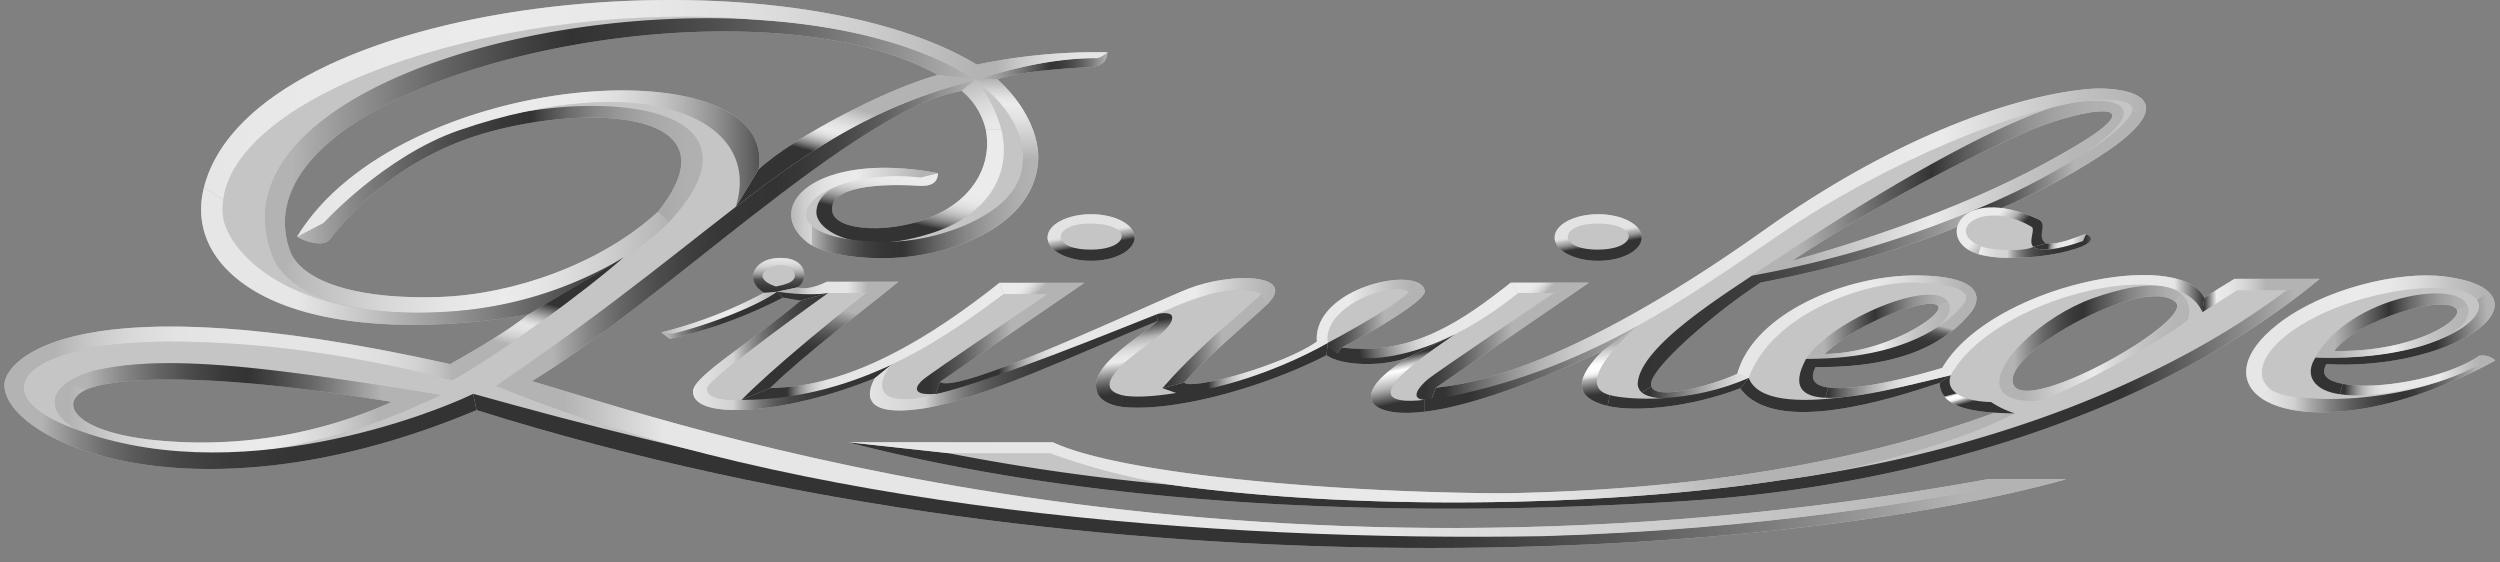 <svg xmlns="http://www.w3.org/2000/svg" width="240" height="54" viewBox="0 0 240 54">
    <rect x="0" y="0" width="240" height="54" fill="#808080" stroke="none"/>
    <defs>
        <linearGradient id="a" x1="0%" y1="49.981%" y2="49.981%">
            <stop offset="16.3%" stop-color="#B3B3B3"/>
            <stop offset="28.9%" stop-color="#B9B9B9"/>
            <stop offset="59.3%" stop-color="#C2C2C3"/>
            <stop offset="100%" stop-color="#C5C5C6"/>
        </linearGradient>
        <linearGradient id="b" x1="0%" y1="49.981%" y2="49.981%">
            <stop offset="16.3%" stop-color="#B3B3B3"/>
            <stop offset="28.9%" stop-color="#B9B9B9"/>
            <stop offset="59.3%" stop-color="#C2C2C3"/>
            <stop offset="100%" stop-color="#C5C5C6"/>
        </linearGradient>
        <linearGradient id="c" x1="0%" y1="50%" y2="50%">
            <stop offset="16.3%" stop-color="#B3B3B3"/>
            <stop offset="28.9%" stop-color="#B9B9B9"/>
            <stop offset="59.3%" stop-color="#C2C2C3"/>
            <stop offset="100%" stop-color="#C5C5C6"/>
        </linearGradient>
        <linearGradient id="d" x1="0%" y1="49.996%" y2="49.996%">
            <stop offset="16.3%" stop-color="#B3B3B3"/>
            <stop offset="28.9%" stop-color="#B9B9B9"/>
            <stop offset="59.3%" stop-color="#C2C2C3"/>
            <stop offset="100%" stop-color="#C5C5C6"/>
        </linearGradient>
        <linearGradient id="e" x1=".011%" x2="100.011%" y1="49.996%" y2="49.996%">
            <stop offset="16.3%" stop-color="#B3B3B3"/>
            <stop offset="28.9%" stop-color="#B9B9B9"/>
            <stop offset="59.3%" stop-color="#C2C2C3"/>
            <stop offset="100%" stop-color="#C5C5C6"/>
        </linearGradient>
        <linearGradient id="f" x1=".002%" y1="49.992%" y2="49.992%">
            <stop offset="20.8%" stop-color="#333"/>
            <stop offset="32.2%" stop-color="#333"/>
            <stop offset="100%" stop-color="#333"/>
        </linearGradient>
        <linearGradient id="g" x1="43.285%" x2="55.077%" y1="28.586%" y2="66.196%">
            <stop offset="31.4%" stop-color="#E3E3E3"/>
            <stop offset="37.6%" stop-color="#DCDCDC"/>
            <stop offset="46.4%" stop-color="#C9C9C9"/>
            <stop offset="54.3%" stop-color="#B3B3B3"/>
            <stop offset="60.7%" stop-color="#AAA"/>
            <stop offset="71.1%" stop-color="#939393"/>
            <stop offset="84%" stop-color="#6C6C6C"/>
            <stop offset="99%" stop-color="#373737"/>
            <stop offset="100%" stop-color="#333"/>
        </linearGradient>
        <linearGradient id="h" x1="43.285%" x2="55.082%" y1="28.586%" y2="66.196%">
            <stop offset="31.4%" stop-color="#E3E3E3"/>
            <stop offset="37.6%" stop-color="#DCDCDC"/>
            <stop offset="46.4%" stop-color="#C9C9C9"/>
            <stop offset="54.3%" stop-color="#B3B3B3"/>
            <stop offset="60.7%" stop-color="#AAA"/>
            <stop offset="71.1%" stop-color="#939393"/>
            <stop offset="84%" stop-color="#6C6C6C"/>
            <stop offset="99%" stop-color="#373737"/>
            <stop offset="100%" stop-color="#333"/>
        </linearGradient>
        <linearGradient id="i" x1="0%" y1="49.992%" y2="49.992%">
            <stop offset="0%" stop-color="#B3B3B3"/>
            <stop offset="7.9%" stop-color="#ACACAC"/>
            <stop offset="19.8%" stop-color="#979797"/>
            <stop offset="34.1%" stop-color="#767676"/>
            <stop offset="50.2%" stop-color="#484848"/>
            <stop offset="56.7%" stop-color="#333"/>
            <stop offset="63.5%" stop-color="#383838"/>
            <stop offset="71.4%" stop-color="#464646"/>
            <stop offset="79.9%" stop-color="#5D5D5D"/>
            <stop offset="88.7%" stop-color="#7E7E7E"/>
            <stop offset="97.8%" stop-color="#A8A8A8"/>
            <stop offset="100%" stop-color="#B3B3B3"/>
        </linearGradient>
        <linearGradient id="j" x1="0%" y1="49.998%" y2="49.998%">
            <stop offset="12.5%" stop-color="#B3B3B3"/>
            <stop offset="16.5%" stop-color="#A2A2A2"/>
            <stop offset="31.4%" stop-color="#666"/>
            <stop offset="42.5%" stop-color="#414141"/>
            <stop offset="48.3%" stop-color="#333"/>
            <stop offset="55.6%" stop-color="#3A3A3A"/>
            <stop offset="66%" stop-color="#4D4D4D"/>
            <stop offset="78.3%" stop-color="#6B6B6B"/>
            <stop offset="91.9%" stop-color="#969696"/>
            <stop offset="100%" stop-color="#B3B3B3"/>
        </linearGradient>
        <linearGradient id="k" x1="0%" x2="99.998%" y1="49.999%" y2="49.999%">
            <stop offset=".6%" stop-color="#E6E6E6"/>
            <stop offset="7.1%" stop-color="#E8E8E8"/>
            <stop offset="36.8%" stop-color="#EBEBEB"/>
            <stop offset="56.8%" stop-color="#E8E8E8"/>
            <stop offset="72%" stop-color="#DEDEDE"/>
            <stop offset="85.5%" stop-color="#CECECE"/>
            <stop offset="98%" stop-color="#B7B7B7"/>
            <stop offset="100%" stop-color="#B3B3B3"/>
        </linearGradient>
        <linearGradient id="l" x1="49.95%" x2="50.05%" y1="50%" y2="50%">
            <stop offset=".6%" stop-color="#E6E6E6"/>
            <stop offset="7.1%" stop-color="#E8E8E8"/>
            <stop offset="36.8%" stop-color="#EBEBEB"/>
            <stop offset="56.8%" stop-color="#E8E8E8"/>
            <stop offset="72%" stop-color="#DEDEDE"/>
            <stop offset="85.5%" stop-color="#CECECE"/>
            <stop offset="98%" stop-color="#B7B7B7"/>
            <stop offset="100%" stop-color="#B3B3B3"/>
        </linearGradient>
        <linearGradient id="m" x1="0%" y1="50%" y2="50%">
            <stop offset=".6%" stop-color="#B3B3B3"/>
            <stop offset="8.1%" stop-color="#BFBFBF"/>
            <stop offset="26.6%" stop-color="#D7D7D7"/>
            <stop offset="43.7%" stop-color="#E6E6E6"/>
            <stop offset="57.9%" stop-color="#EBEBEB"/>
            <stop offset="68.2%" stop-color="#E4E4E4"/>
            <stop offset="83.6%" stop-color="#D0D0D0"/>
            <stop offset="100%" stop-color="#B3B3B3"/>
        </linearGradient>
        <linearGradient id="n" x1="-.006%" x2="99.995%" y1="50%" y2="50%">
            <stop offset="0%" stop-color="#E6E6E6"/>
            <stop offset="24.6%" stop-color="#E6E6E6"/>
            <stop offset="39.4%" stop-color="#C8C8C8"/>
            <stop offset="71.4%" stop-color="#7C7C7C"/>
            <stop offset="100%" stop-color="#333"/>
        </linearGradient>
        <linearGradient id="o" x1="36.728%" x2="61.044%" y1="81.799%" y2="17.53%">
            <stop offset="0%" stop-color="#B3B3B3"/>
            <stop offset="12.9%" stop-color="#B3B3B3"/>
            <stop offset="15.6%" stop-color="#BBB"/>
            <stop offset="24.7%" stop-color="#D3D3D3"/>
            <stop offset="33.2%" stop-color="#E1E1E1"/>
            <stop offset="40.4%" stop-color="#E6E6E6"/>
            <stop offset="43.7%" stop-color="#DEDEDE"/>
            <stop offset="48.8%" stop-color="#C9C9C9"/>
            <stop offset="55%" stop-color="#A5A5A5"/>
            <stop offset="62%" stop-color="#757575"/>
            <stop offset="69.8%" stop-color="#373737"/>
            <stop offset="70.2%" stop-color="#333"/>
        </linearGradient>
        <linearGradient id="p" x1="0%" y1="50%" y2="50%">
            <stop offset=".6%" stop-color="#B3B3B3"/>
            <stop offset="2.5%" stop-color="#B8B8B8"/>
            <stop offset="14%" stop-color="#CECECE"/>
            <stop offset="26.3%" stop-color="#DEDEDE"/>
            <stop offset="40.2%" stop-color="#E8E8E8"/>
            <stop offset="58.8%" stop-color="#EBEBEB"/>
            <stop offset="68.9%" stop-color="#E4E4E4"/>
            <stop offset="84%" stop-color="#D0D0D0"/>
            <stop offset="100%" stop-color="#B3B3B3"/>
        </linearGradient>
        <linearGradient id="q" x1="0%" y1="49.995%" y2="49.995%">
            <stop offset="5.1%" stop-color="#B3B3B3"/>
            <stop offset="15.5%" stop-color="#878787"/>
            <stop offset="25.9%" stop-color="#636363"/>
            <stop offset="35.6%" stop-color="#494949"/>
            <stop offset="44.3%" stop-color="#393939"/>
            <stop offset="51.1%" stop-color="#333"/>
        </linearGradient>
        <linearGradient id="r" x1="49.996%" x2="49.996%" y1="100%" y2="-.009%">
            <stop offset="3.9%" stop-color="#333"/>
            <stop offset="14.5%" stop-color="#383838"/>
            <stop offset="26.9%" stop-color="#464646"/>
            <stop offset="34.3%" stop-color="#525252"/>
            <stop offset="40.5%" stop-color="#757575"/>
            <stop offset="47.8%" stop-color="#989898"/>
            <stop offset="55.7%" stop-color="#B4B4B4"/>
            <stop offset="64.1%" stop-color="#CACACA"/>
            <stop offset="73.2%" stop-color="#DADADA"/>
            <stop offset="83.7%" stop-color="#E3E3E3"/>
            <stop offset="98.6%" stop-color="#E6E6E6"/>
        </linearGradient>
        <linearGradient id="s" x1="0%" y1="50.014%" y2="50.014%">
            <stop offset="16.9%" stop-color="#B3B3B3"/>
            <stop offset="19.3%" stop-color="#BFBFBF"/>
            <stop offset="24.2%" stop-color="#D1D1D1"/>
            <stop offset="30.2%" stop-color="#DDD"/>
            <stop offset="38.3%" stop-color="#E4E4E4"/>
            <stop offset="57.9%" stop-color="#E6E6E6"/>
            <stop offset="66.1%" stop-color="#CFCFCF"/>
            <stop offset="74.7%" stop-color="#B3B3B3"/>
            <stop offset="100%" stop-color="#B3B3B3"/>
        </linearGradient>
        <linearGradient id="t" x1=".009%" x2="100.007%" y1="50.151%" y2="49.762%">
            <stop offset=".6%" stop-color="#B3B3B3"/>
            <stop offset="11.4%" stop-color="#878787"/>
            <stop offset="22.2%" stop-color="#636363"/>
            <stop offset="32.3%" stop-color="#494949"/>
            <stop offset="41.3%" stop-color="#393939"/>
            <stop offset="48.3%" stop-color="#333"/>
            <stop offset="51.1%" stop-color="#4A4A4A"/>
            <stop offset="55.9%" stop-color="#6A6A6A"/>
            <stop offset="61.1%" stop-color="#858585"/>
            <stop offset="66.7%" stop-color="#999"/>
            <stop offset="73.1%" stop-color="#A8A8A8"/>
            <stop offset="80.7%" stop-color="#B0B0B0"/>
            <stop offset="92.9%" stop-color="#B3B3B3"/>
        </linearGradient>
        <linearGradient id="u" x1="0%" x2="100.004%" y1="50.002%" y2="50.002%">
            <stop offset="11.8%" stop-color="#B3B3B3"/>
            <stop offset="13.5%" stop-color="#A7A7A7"/>
            <stop offset="19.4%" stop-color="#848484"/>
            <stop offset="25.6%" stop-color="#666"/>
            <stop offset="32.2%" stop-color="#505050"/>
            <stop offset="39.3%" stop-color="#404040"/>
            <stop offset="47.2%" stop-color="#363636"/>
            <stop offset="57.9%" stop-color="#333"/>
            <stop offset="64.5%" stop-color="#383838"/>
            <stop offset="72.2%" stop-color="#464646"/>
            <stop offset="80.4%" stop-color="#5D5D5D"/>
            <stop offset="89%" stop-color="#7E7E7E"/>
            <stop offset="97.8%" stop-color="#A8A8A8"/>
            <stop offset="100%" stop-color="#B3B3B3"/>
        </linearGradient>
        <linearGradient id="v" x1="40.025%" x2="59.971%" y1="71.032%" y2="30.075%">
            <stop offset=".6%" stop-color="#333"/>
            <stop offset="18%" stop-color="#333"/>
            <stop offset="20.5%" stop-color="#474747"/>
            <stop offset="27.1%" stop-color="#797979"/>
            <stop offset="33.8%" stop-color="#A2A2A2"/>
            <stop offset="40.2%" stop-color="#C2C2C2"/>
            <stop offset="46.4%" stop-color="#D9D9D9"/>
            <stop offset="52.2%" stop-color="#E6E6E6"/>
            <stop offset="57.4%" stop-color="#EBEBEB"/>
            <stop offset="67.9%" stop-color="#E4E4E4"/>
            <stop offset="83.4%" stop-color="#D0D0D0"/>
            <stop offset="100%" stop-color="#B3B3B3"/>
        </linearGradient>
        <linearGradient id="w" x1="38.177%" x2="56.928%" y1="84.418%" y2="28.801%">
            <stop offset="24.2%" stop-color="#333"/>
            <stop offset="27.2%" stop-color="#4C4C4C"/>
            <stop offset="32.9%" stop-color="#767676"/>
            <stop offset="39.1%" stop-color="#9A9A9A"/>
            <stop offset="45.4%" stop-color="#B8B8B8"/>
            <stop offset="52.2%" stop-color="#CECECE"/>
            <stop offset="59.4%" stop-color="#DEDEDE"/>
            <stop offset="67.5%" stop-color="#E8E8E8"/>
            <stop offset="78.4%" stop-color="#EBEBEB"/>
        </linearGradient>
        <linearGradient id="x" x1="87.423%" x2="18.522%" y1="169.905%" y2="-36.229%">
            <stop offset="26.2%" stop-color="#EBEBEB"/>
            <stop offset="41.5%" stop-color="#E6E6E6"/>
            <stop offset="59.7%" stop-color="#D7D7D7"/>
            <stop offset="79.3%" stop-color="#C0C0C0"/>
            <stop offset="87.7%" stop-color="#B3B3B3"/>
        </linearGradient>
        <linearGradient id="y" x1=".02%" x2="99.998%" y1="50.004%" y2="50.004%">
            <stop offset="0%" stop-color="#333"/>
            <stop offset="8.6%" stop-color="#3E3E3E"/>
            <stop offset="23.6%" stop-color="#5B5B5B"/>
            <stop offset="43.2%" stop-color="#8A8A8A"/>
            <stop offset="58.4%" stop-color="#B3B3B3"/>
            <stop offset="94.1%" stop-color="#B3B3B3"/>
            <stop offset="100%" stop-color="#B3B3B3"/>
        </linearGradient>
        <linearGradient id="z" x1="-.001%" x2="99.999%" y1="50.001%" y2="50.001%">
            <stop offset=".6%" stop-color="#333"/>
            <stop offset="6.7%" stop-color="#333"/>
            <stop offset="57.9%" stop-color="#333"/>
            <stop offset="62.9%" stop-color="#3C3C3C"/>
            <stop offset="71.2%" stop-color="#565656"/>
            <stop offset="81.8%" stop-color="#7F7F7F"/>
            <stop offset="93.3%" stop-color="#B3B3B3"/>
        </linearGradient>
        <linearGradient id="A" x1="0%" y1="50%" y2="50%">
            <stop offset=".6%" stop-color="#B3B3B3"/>
            <stop offset="4.5%" stop-color="#B3B3B3"/>
            <stop offset="11.2%" stop-color="#E6E6E6"/>
            <stop offset="57.9%" stop-color="#E6E6E6"/>
            <stop offset="100%" stop-color="#B3B3B3"/>
        </linearGradient>
        <linearGradient id="B" x1="49.936%" x2="49.936%" y1="100%" y2="0%">
            <stop offset=".6%" stop-color="#B3B3B3"/>
            <stop offset="21%" stop-color="#C8C8C8"/>
            <stop offset="50.8%" stop-color="#E2E2E2"/>
            <stop offset="68.8%" stop-color="#EBEBEB"/>
            <stop offset="76.5%" stop-color="#E4E4E4"/>
            <stop offset="88%" stop-color="#CFCFCF"/>
            <stop offset="100%" stop-color="#B3B3B3"/>
        </linearGradient>
        <linearGradient id="C" x1="22.871%" x2="72.871%" y1="46.068%" y2="52.726%">
            <stop offset=".6%" stop-color="#EBEBEB"/>
            <stop offset="14.2%" stop-color="#E6E6E6"/>
            <stop offset="29.7%" stop-color="#D8D8D8"/>
            <stop offset="46.2%" stop-color="#C1C1C1"/>
            <stop offset="54.5%" stop-color="#B3B3B3"/>
        </linearGradient>
        <linearGradient id="D" x1="0%" y1="49.995%" y2="49.995%">
            <stop offset="20.8%" stop-color="#333"/>
            <stop offset="30.4%" stop-color="#333"/>
            <stop offset="87.1%" stop-color="#333"/>
            <stop offset="98.9%" stop-color="#B3B3B3"/>
        </linearGradient>
        <linearGradient id="E" x1="24.384%" x2="75.617%" y1="51.775%" y2="47.833%">
            <stop offset="1.1%" stop-color="#E6E6E6"/>
            <stop offset="3.4%" stop-color="#E6E6E6"/>
            <stop offset="22.5%" stop-color="#E6E6E6"/>
            <stop offset="27%" stop-color="#E8E8E8"/>
            <stop offset="47.2%" stop-color="#EBEBEB"/>
            <stop offset="61.5%" stop-color="#E8E8E8"/>
            <stop offset="73.4%" stop-color="#DDD"/>
            <stop offset="84.3%" stop-color="#CCC"/>
            <stop offset="88.8%" stop-color="#C3C3C3"/>
            <stop offset="100%" stop-color="#B3B3B3"/>
        </linearGradient>
        <linearGradient id="F" x1=".002%" x2="100.002%" y1="50%" y2="50%">
            <stop offset=".8%" stop-color="#E6E6E6"/>
            <stop offset="10%" stop-color="#E8E8E8"/>
            <stop offset="51.7%" stop-color="#EBEBEB"/>
            <stop offset="59.8%" stop-color="#E8E8E8"/>
            <stop offset="67%" stop-color="#DDD"/>
            <stop offset="73.8%" stop-color="#CBCBCB"/>
            <stop offset="80.4%" stop-color="#B1B1B1"/>
            <stop offset="86.8%" stop-color="#919191"/>
            <stop offset="93.1%" stop-color="#686868"/>
            <stop offset="99.2%" stop-color="#3A3A3A"/>
            <stop offset="100%" stop-color="#333"/>
        </linearGradient>
        <linearGradient id="G" x1="0%" y1="49.996%" y2="49.996%">
            <stop offset="11.2%" stop-color="#B3B3B3"/>
            <stop offset="19.5%" stop-color="#C9C9C9"/>
            <stop offset="28.5%" stop-color="#D9D9D9"/>
            <stop offset="38.7%" stop-color="#E3E3E3"/>
            <stop offset="52.2%" stop-color="#E6E6E6"/>
            <stop offset="76.8%" stop-color="#E4E4E4"/>
            <stop offset="85.7%" stop-color="#DDD"/>
            <stop offset="92%" stop-color="#D2D2D2"/>
            <stop offset="97.1%" stop-color="#C1C1C1"/>
            <stop offset="100%" stop-color="#B3B3B3"/>
        </linearGradient>
        <linearGradient id="H" x1="-.004%" x2="99.996%" y1="49.997%" y2="49.997%">
            <stop offset="5.2%" stop-color="#B3B3B3"/>
            <stop offset="15%" stop-color="#878787"/>
            <stop offset="24.7%" stop-color="#636363"/>
            <stop offset="33.8%" stop-color="#494949"/>
            <stop offset="42%" stop-color="#393939"/>
            <stop offset="48.3%" stop-color="#333"/>
            <stop offset="54.3%" stop-color="#424242"/>
            <stop offset="65.7%" stop-color="#686868"/>
            <stop offset="81.2%" stop-color="#A6A6A6"/>
            <stop offset="84.3%" stop-color="#B3B3B3"/>
            <stop offset="100%" stop-color="#B3B3B3"/>
        </linearGradient>
        <linearGradient id="I" x1=".001%" y1="50.001%" y2="50.001%">
            <stop offset="9.3%" stop-color="#B3B3B3"/>
            <stop offset="10.9%" stop-color="#B8B8B8"/>
            <stop offset="20.5%" stop-color="#CECECE"/>
            <stop offset="30.8%" stop-color="#DEDEDE"/>
            <stop offset="42.4%" stop-color="#E8E8E8"/>
            <stop offset="57.9%" stop-color="#EBEBEB"/>
            <stop offset="64.5%" stop-color="#E4E4E4"/>
            <stop offset="74.4%" stop-color="#D0D0D0"/>
            <stop offset="84.8%" stop-color="#B3B3B3"/>
            <stop offset="100%" stop-color="#B3B3B3"/>
        </linearGradient>
        <linearGradient id="J" x1="0%" y1="50.002%" y2="50.002%">
            <stop offset="7.9%" stop-color="#B3B3B3"/>
            <stop offset="9.4%" stop-color="#A9A9A9"/>
            <stop offset="14.8%" stop-color="#8A8A8A"/>
            <stop offset="21%" stop-color="#6E6E6E"/>
            <stop offset="28.1%" stop-color="#585858"/>
            <stop offset="36.2%" stop-color="#474747"/>
            <stop offset="46.4%" stop-color="#3C3C3C"/>
            <stop offset="60.6%" stop-color="#353535"/>
            <stop offset="100%" stop-color="#333"/>
        </linearGradient>
        <linearGradient id="K" x1=".001%" y1="50.009%" y2="50.009%">
            <stop offset="15.7%" stop-color="#B3B3B3"/>
            <stop offset="17%" stop-color="#B8B8B8"/>
            <stop offset="24.5%" stop-color="#CECECE"/>
            <stop offset="32.7%" stop-color="#DEDEDE"/>
            <stop offset="41.8%" stop-color="#E8E8E8"/>
            <stop offset="54%" stop-color="#EBEBEB"/>
            <stop offset="91.4%" stop-color="#B3B3B3"/>
        </linearGradient>
        <linearGradient id="L" x1="-.002%" x2="99.998%" y1="49.997%" y2="49.997%">
            <stop offset=".6%" stop-color="#B3B3B3"/>
            <stop offset="2%" stop-color="#A7A7A7"/>
            <stop offset="7%" stop-color="#848484"/>
            <stop offset="12.3%" stop-color="#666"/>
            <stop offset="18%" stop-color="#505050"/>
            <stop offset="24%" stop-color="#404040"/>
            <stop offset="30.8%" stop-color="#363636"/>
            <stop offset="39.9%" stop-color="#333"/>
            <stop offset="40.9%" stop-color="#363636"/>
            <stop offset="54.4%" stop-color="#636363"/>
            <stop offset="67.5%" stop-color="#868686"/>
            <stop offset="79.7%" stop-color="#9F9F9F"/>
            <stop offset="90.9%" stop-color="#AEAEAE"/>
            <stop offset="100%" stop-color="#B3B3B3"/>
        </linearGradient>
        <linearGradient id="M" x1="-.009%" x2="99.996%" y1="49.988%" y2="49.988%">
            <stop offset="0%" stop-color="#E6E6E6"/>
            <stop offset="3.1%" stop-color="#E2E2E2"/>
            <stop offset="20.8%" stop-color="#D2D2D2"/>
            <stop offset="20.9%" stop-color="#D1D1D1"/>
            <stop offset="25.4%" stop-color="#ACACAC"/>
            <stop offset="30.2%" stop-color="#8C8C8C"/>
            <stop offset="35.7%" stop-color="#707070"/>
            <stop offset="41.9%" stop-color="#595959"/>
            <stop offset="49%" stop-color="#484848"/>
            <stop offset="57.7%" stop-color="#3C3C3C"/>
            <stop offset="69.6%" stop-color="#353535"/>
            <stop offset="100%" stop-color="#333"/>
        </linearGradient>
        <linearGradient id="N" x1="0%" y1="50.002%" y2="50.002%">
            <stop offset="17.4%" stop-color="#333"/>
            <stop offset="18.3%" stop-color="#474747"/>
            <stop offset="20.3%" stop-color="#717171"/>
            <stop offset="22.5%" stop-color="#959595"/>
            <stop offset="24.8%" stop-color="#B3B3B3"/>
            <stop offset="27.2%" stop-color="#C9C9C9"/>
            <stop offset="29.8%" stop-color="#D9D9D9"/>
            <stop offset="32.6%" stop-color="#E3E3E3"/>
            <stop offset="36.5%" stop-color="#E6E6E6"/>
            <stop offset="88.6%" stop-color="#E9E9E9"/>
            <stop offset="100%" stop-color="#EBEBEB"/>
        </linearGradient>
        <linearGradient id="O" x1="37.237%" x2="62.763%" y1="85.876%" y2="14.124%">
            <stop offset="33.7%" stop-color="#333"/>
            <stop offset="42.3%" stop-color="#383838"/>
            <stop offset="52.4%" stop-color="#464646"/>
            <stop offset="63.1%" stop-color="#5D5D5D"/>
            <stop offset="74.4%" stop-color="#7E7E7E"/>
            <stop offset="85.9%" stop-color="#A8A8A8"/>
            <stop offset="88.8%" stop-color="#B3B3B3"/>
            <stop offset="100%" stop-color="#B3B3B3"/>
        </linearGradient>
        <linearGradient id="P" x1="0%" y1="50%" y2="50%">
            <stop offset="11.6%" stop-color="#333"/>
            <stop offset="18.5%" stop-color="#3E3E3E"/>
            <stop offset="30.5%" stop-color="#5B5B5B"/>
            <stop offset="46.2%" stop-color="#8A8A8A"/>
            <stop offset="58.4%" stop-color="#B3B3B3"/>
        </linearGradient>
        <linearGradient id="Q" x1="0%" y1="49.998%" y2="49.998%">
            <stop offset="11.6%" stop-color="#333"/>
            <stop offset="18.5%" stop-color="#3E3E3E"/>
            <stop offset="30.5%" stop-color="#5B5B5B"/>
            <stop offset="46.2%" stop-color="#8A8A8A"/>
            <stop offset="58.4%" stop-color="#B3B3B3"/>
        </linearGradient>
        <linearGradient id="R" x1=".001%" x2="99.999%" y1="50%" y2="50%">
            <stop offset="17.4%" stop-color="#333"/>
            <stop offset="18.3%" stop-color="#474747"/>
            <stop offset="20.3%" stop-color="#717171"/>
            <stop offset="22.5%" stop-color="#959595"/>
            <stop offset="24.8%" stop-color="#B3B3B3"/>
            <stop offset="27.2%" stop-color="#C9C9C9"/>
            <stop offset="29.8%" stop-color="#D9D9D9"/>
            <stop offset="32.6%" stop-color="#E3E3E3"/>
            <stop offset="36.5%" stop-color="#E6E6E6"/>
            <stop offset="65.3%" stop-color="#E9E9E9"/>
            <stop offset="71.6%" stop-color="#EBEBEB"/>
            <stop offset="74%" stop-color="#E3E3E3"/>
            <stop offset="86.1%" stop-color="#C0C0C0"/>
            <stop offset="92.6%" stop-color="#B3B3B3"/>
        </linearGradient>
        <linearGradient id="S" x1="56.834%" x2="44.126%" y1="93.073%" y2="-2.322%">
            <stop offset="9.8%" stop-color="#333"/>
            <stop offset="13.6%" stop-color="#3C3C3C"/>
            <stop offset="19.7%" stop-color="#545454"/>
            <stop offset="27.3%" stop-color="#7B7B7B"/>
            <stop offset="36.1%" stop-color="#B0B0B0"/>
            <stop offset="44.8%" stop-color="#EBEBEB"/>
            <stop offset="50.6%" stop-color="#E6E6E6"/>
            <stop offset="57.1%" stop-color="#D9D9D9"/>
            <stop offset="64%" stop-color="#C2C2C2"/>
            <stop offset="67.7%" stop-color="#B3B3B3"/>
            <stop offset="84.5%" stop-color="#333"/>
        </linearGradient>
        <linearGradient id="T" x1=".006%" x2="100.006%" y1="49.998%" y2="49.998%">
            <stop offset="20.8%" stop-color="#333"/>
            <stop offset="32.2%" stop-color="#333"/>
            <stop offset="100%" stop-color="#333"/>
        </linearGradient>
        <linearGradient id="U" x1="-.005%" x2="99.995%" y1="50.005%" y2="50.005%">
            <stop offset="17.4%" stop-color="#333"/>
            <stop offset="18.3%" stop-color="#474747"/>
            <stop offset="20.3%" stop-color="#717171"/>
            <stop offset="22.5%" stop-color="#959595"/>
            <stop offset="24.8%" stop-color="#B3B3B3"/>
            <stop offset="27.2%" stop-color="#C9C9C9"/>
            <stop offset="29.8%" stop-color="#D9D9D9"/>
            <stop offset="32.6%" stop-color="#E3E3E3"/>
            <stop offset="36.5%" stop-color="#E6E6E6"/>
            <stop offset="64.8%" stop-color="#E9E9E9"/>
            <stop offset="71.1%" stop-color="#EBEBEB"/>
            <stop offset="73.8%" stop-color="#E3E3E3"/>
            <stop offset="87.6%" stop-color="#C0C0C0"/>
            <stop offset="95%" stop-color="#B3B3B3"/>
        </linearGradient>
        <linearGradient id="V" x1="24.139%" x2="74.136%" y1="45.976%" y2="52.531%">
            <stop offset="2.6%" stop-color="#EBEBEB"/>
            <stop offset="15.6%" stop-color="#E6E6E6"/>
            <stop offset="30.6%" stop-color="#D8D8D8"/>
            <stop offset="46.5%" stop-color="#C1C1C1"/>
            <stop offset="54.5%" stop-color="#B3B3B3"/>
        </linearGradient>
        <linearGradient id="W" x1="-.01%" y1="50.001%" y2="50.001%">
            <stop offset="20.8%" stop-color="#333"/>
            <stop offset="32.2%" stop-color="#333"/>
            <stop offset="100%" stop-color="#333"/>
        </linearGradient>
        <linearGradient id="X" x1="0%" y1="50%" y2="50%">
            <stop offset="20.8%" stop-color="#333"/>
            <stop offset="45.1%" stop-color="#5B5B5B"/>
            <stop offset="100%" stop-color="#B3B3B3"/>
        </linearGradient>
        <linearGradient id="Y" x1="-.001%" y1="49.998%" y2="49.998%">
            <stop offset="0%" stop-color="#E6E6E6"/>
            <stop offset="3.1%" stop-color="#E2E2E2"/>
            <stop offset="20.8%" stop-color="#D2D2D2"/>
            <stop offset="20.9%" stop-color="#D1D1D1"/>
            <stop offset="25.4%" stop-color="#ACACAC"/>
            <stop offset="30.2%" stop-color="#8C8C8C"/>
            <stop offset="35.7%" stop-color="#707070"/>
            <stop offset="41.9%" stop-color="#595959"/>
            <stop offset="49%" stop-color="#484848"/>
            <stop offset="57.7%" stop-color="#3C3C3C"/>
            <stop offset="69.6%" stop-color="#353535"/>
            <stop offset="100%" stop-color="#333"/>
        </linearGradient>
        <linearGradient id="Z" x1=".08%" x2="99.992%" y1="51.593%" y2="48.196%">
            <stop offset="0%" stop-color="#333"/>
            <stop offset="8.4%" stop-color="#3E3E3E"/>
            <stop offset="23%" stop-color="#5B5B5B"/>
            <stop offset="42.1%" stop-color="#8A8A8A"/>
            <stop offset="57%" stop-color="#B3B3B3"/>
            <stop offset="84.9%" stop-color="#B3B3B3"/>
            <stop offset="89.5%" stop-color="#B3B3B3"/>
        </linearGradient>
        <linearGradient id="aa" x1="39.849%" x2="66.25%" y1="7.305%" y2="97.242%">
            <stop offset="23.5%" stop-color="#333"/>
            <stop offset="29.1%" stop-color="#7E7E7E"/>
            <stop offset="34.8%" stop-color="#C3C3C3"/>
            <stop offset="38.9%" stop-color="#EEE"/>
            <stop offset="41%" stop-color="#FFF"/>
            <stop offset="45.4%" stop-color="#EDEDED"/>
            <stop offset="60.1%" stop-color="#B3B3B3"/>
            <stop offset="80.9%" stop-color="#333"/>
        </linearGradient>
        <linearGradient id="ab" x1="-.005%" x2="99.995%" y1="50%" y2="50%">
            <stop offset="12.4%" stop-color="#B3B3B3"/>
            <stop offset="48.3%" stop-color="#333"/>
            <stop offset="54.2%" stop-color="#4F4F4F"/>
            <stop offset="63.4%" stop-color="#737373"/>
            <stop offset="72.6%" stop-color="#8F8F8F"/>
            <stop offset="81.7%" stop-color="#A3A3A3"/>
            <stop offset="90.9%" stop-color="#AFAFAF"/>
            <stop offset="100%" stop-color="#B3B3B3"/>
        </linearGradient>
        <linearGradient id="ac" x1="-.005%" x2="99.996%" y1="50.003%" y2="50.003%">
            <stop offset="1.7%" stop-color="#333"/>
            <stop offset="3.2%" stop-color="#474747"/>
            <stop offset="7%" stop-color="#717171"/>
            <stop offset="11%" stop-color="#959595"/>
            <stop offset="15.1%" stop-color="#B3B3B3"/>
            <stop offset="19.5%" stop-color="#C9C9C9"/>
            <stop offset="24.2%" stop-color="#D9D9D9"/>
            <stop offset="29.5%" stop-color="#E3E3E3"/>
            <stop offset="36.5%" stop-color="#E6E6E6"/>
            <stop offset="64.9%" stop-color="#E9E9E9"/>
            <stop offset="71.2%" stop-color="#EBEBEB"/>
            <stop offset="74.5%" stop-color="#E3E3E3"/>
            <stop offset="91.1%" stop-color="#C0C0C0"/>
            <stop offset="100%" stop-color="#B3B3B3"/>
        </linearGradient>
        <linearGradient id="ad" x1="-7.108%" x2="90.285%" y1="56.541%" y2="47.109%">
            <stop offset="16.7%" stop-color="#333"/>
            <stop offset="25.2%" stop-color="#696969"/>
            <stop offset="33.5%" stop-color="#969696"/>
            <stop offset="41.4%" stop-color="#B9B9B9"/>
            <stop offset="48.9%" stop-color="#D2D2D2"/>
            <stop offset="55.6%" stop-color="#E1E1E1"/>
            <stop offset="61.2%" stop-color="#E6E6E6"/>
            <stop offset="93%" stop-color="#E9E9E9"/>
            <stop offset="100%" stop-color="#EBEBEB"/>
        </linearGradient>
        <linearGradient id="ae" x1=".009%" x2="100.009%" y1="50.002%" y2="50.002%">
            <stop offset="12.4%" stop-color="#B3B3B3"/>
            <stop offset="48.3%" stop-color="#333"/>
            <stop offset="49.1%" stop-color="#363636"/>
            <stop offset="60.8%" stop-color="#636363"/>
            <stop offset="72%" stop-color="#868686"/>
            <stop offset="82.6%" stop-color="#9F9F9F"/>
            <stop offset="92.2%" stop-color="#AEAEAE"/>
            <stop offset="100%" stop-color="#B3B3B3"/>
        </linearGradient>
        <linearGradient id="af" x1="-.006%" x2="99.999%" y1="49.984%" y2="49.984%">
            <stop offset="2.2%" stop-color="#B3B3B3"/>
            <stop offset="12.4%" stop-color="#B3B3B3"/>
            <stop offset="48.8%" stop-color="#EBEBEB"/>
            <stop offset="58.9%" stop-color="#D7D7D7"/>
            <stop offset="72.6%" stop-color="#C3C3C3"/>
            <stop offset="86.3%" stop-color="#B7B7B7"/>
            <stop offset="100%" stop-color="#B3B3B3"/>
        </linearGradient>
        <linearGradient id="ag" x1=".518%" x2="100.493%" y1="49.706%" y2="50.237%">
            <stop offset="6.7%" stop-color="#333"/>
            <stop offset="28.6%" stop-color="#6A6A6A"/>
            <stop offset="52.5%" stop-color="#9F9F9F"/>
            <stop offset="73.2%" stop-color="#C6C6C6"/>
            <stop offset="89.7%" stop-color="#DDD"/>
            <stop offset="100%" stop-color="#E6E6E6"/>
        </linearGradient>
        <linearGradient id="ah" x1="48.158%" x2="57.06%" y1="23.759%" y2="91.749%">
            <stop offset="1.2%" stop-color="#B3B3B3"/>
            <stop offset="34.8%" stop-color="#FFF"/>
            <stop offset="45%" stop-color="#FDFDFD"/>
            <stop offset="49.6%" stop-color="#F5F5F5"/>
            <stop offset="53.1%" stop-color="#E9E9E9"/>
            <stop offset="56.1%" stop-color="#D7D7D7"/>
            <stop offset="58.7%" stop-color="#BFBFBF"/>
            <stop offset="59.8%" stop-color="#B3B3B3"/>
            <stop offset="73.8%" stop-color="#6F6F6F"/>
            <stop offset="84.2%" stop-color="#444"/>
            <stop offset="89.4%" stop-color="#333"/>
        </linearGradient>
        <linearGradient id="ai" x1="-.006%" x2="100.003%" y1="49.982%" y2="49.982%">
            <stop offset="20.8%" stop-color="#333"/>
            <stop offset="32.2%" stop-color="#333"/>
            <stop offset="100%" stop-color="#333"/>
        </linearGradient>
        <linearGradient id="aj" x1="0%" y1="50.001%" y2="50.001%">
            <stop offset="2.2%" stop-color="#B3B3B3"/>
            <stop offset="12.4%" stop-color="#B3B3B3"/>
            <stop offset="48.6%" stop-color="#EBEBEB"/>
            <stop offset="58.8%" stop-color="#D7D7D7"/>
            <stop offset="72.5%" stop-color="#C3C3C3"/>
            <stop offset="86.3%" stop-color="#B7B7B7"/>
            <stop offset="100%" stop-color="#B3B3B3"/>
        </linearGradient>
        <linearGradient id="ak" x1=".013%" x2="100.013%" y1="49.996%" y2="49.996%">
            <stop offset="0%" stop-color="#333"/>
            <stop offset="8.6%" stop-color="#3E3E3E"/>
            <stop offset="23.6%" stop-color="#5B5B5B"/>
            <stop offset="43.2%" stop-color="#8A8A8A"/>
            <stop offset="58.4%" stop-color="#B3B3B3"/>
            <stop offset="94.1%" stop-color="#B3B3B3"/>
            <stop offset="100%" stop-color="#B3B3B3"/>
        </linearGradient>
        <linearGradient id="al" x1=".009%" x2="100.001%" y1="50%" y2="50%">
            <stop offset="1.7%" stop-color="#333"/>
            <stop offset="21.1%" stop-color="#373737"/>
            <stop offset="38.3%" stop-color="#414141"/>
            <stop offset="54.6%" stop-color="#535353"/>
            <stop offset="70.4%" stop-color="#6D6D6D"/>
            <stop offset="85.7%" stop-color="#8D8D8D"/>
            <stop offset="100%" stop-color="#B3B3B3"/>
        </linearGradient>
        <linearGradient id="am" x1="0%" x2="100.002%" y1="49.999%" y2="49.999%">
            <stop offset="1.1%" stop-color="#E6E6E6"/>
            <stop offset="3.4%" stop-color="#E6E6E6"/>
            <stop offset="22.5%" stop-color="#E6E6E6"/>
            <stop offset="27%" stop-color="#E8E8E8"/>
            <stop offset="47.2%" stop-color="#EBEBEB"/>
            <stop offset="61.5%" stop-color="#E8E8E8"/>
            <stop offset="73.4%" stop-color="#DDD"/>
            <stop offset="84.3%" stop-color="#CCC"/>
            <stop offset="88.8%" stop-color="#C3C3C3"/>
            <stop offset="100%" stop-color="#B3B3B3"/>
        </linearGradient>
        <linearGradient id="an" x1="39.563%" x2="57.962%" y1="33.748%" y2="68.605%">
            <stop offset="7.9%" stop-color="#333"/>
            <stop offset="8%" stop-color="#363636"/>
            <stop offset="9.6%" stop-color="#656565"/>
            <stop offset="11.4%" stop-color="#8E8E8E"/>
            <stop offset="13.2%" stop-color="#B1B1B1"/>
            <stop offset="15.2%" stop-color="#CDCDCD"/>
            <stop offset="17.3%" stop-color="#E3E3E3"/>
            <stop offset="19.5%" stop-color="#F3F3F3"/>
            <stop offset="22.1%" stop-color="#FCFCFC"/>
            <stop offset="25.8%" stop-color="#FFF"/>
            <stop offset="38.6%" stop-color="#FDFDFD"/>
            <stop offset="44.5%" stop-color="#F5F5F5"/>
            <stop offset="49%" stop-color="#E9E9E9"/>
            <stop offset="52.7%" stop-color="#D7D7D7"/>
            <stop offset="55.9%" stop-color="#BFBFBF"/>
            <stop offset="57.3%" stop-color="#B3B3B3"/>
            <stop offset="86%" stop-color="#333"/>
        </linearGradient>
        <linearGradient id="ao" x1="61.44%" x2="35.89%" y1="21.454%" y2="83.726%">
            <stop offset="12.4%" stop-color="#B3B3B3"/>
            <stop offset="12.9%" stop-color="#ACACAC"/>
            <stop offset="15.5%" stop-color="#8C8C8C"/>
            <stop offset="18.5%" stop-color="#707070"/>
            <stop offset="21.9%" stop-color="#595959"/>
            <stop offset="25.8%" stop-color="#484848"/>
            <stop offset="30.5%" stop-color="#3C3C3C"/>
            <stop offset="37%" stop-color="#353535"/>
            <stop offset="53.5%" stop-color="#333"/>
        </linearGradient>
        <linearGradient id="ap" x1="0%" y1="50%" y2="50%">
            <stop offset=".6%" stop-color="#333"/>
            <stop offset="4.4%" stop-color="#636363"/>
            <stop offset="8.6%" stop-color="#919191"/>
            <stop offset="12.7%" stop-color="#B6B6B6"/>
            <stop offset="16.5%" stop-color="#D0D0D0"/>
            <stop offset="19.8%" stop-color="#E0E0E0"/>
            <stop offset="22.5%" stop-color="#E6E6E6"/>
            <stop offset="55.6%" stop-color="#EBEBEB"/>
            <stop offset="92.1%" stop-color="#E6E6E6"/>
            <stop offset="100%" stop-color="#333"/>
        </linearGradient>
        <linearGradient id="aq" x1="-.004%" y1="49.954%" y2="49.954%">
            <stop offset="1.1%" stop-color="#333"/>
            <stop offset="11.9%" stop-color="#EBEBEB"/>
            <stop offset="22.6%" stop-color="#E6E6E6"/>
            <stop offset="34.9%" stop-color="#D8D8D8"/>
            <stop offset="47.9%" stop-color="#C1C1C1"/>
            <stop offset="54.5%" stop-color="#B3B3B3"/>
        </linearGradient>
        <linearGradient id="ar" x1=".003%" x2="100.002%" y1="49.998%" y2="49.998%">
            <stop offset="12.4%" stop-color="#B3B3B3"/>
            <stop offset="19.2%" stop-color="#8F8F8F"/>
            <stop offset="28%" stop-color="#676767"/>
            <stop offset="36.2%" stop-color="#4B4B4B"/>
            <stop offset="43.2%" stop-color="#393939"/>
            <stop offset="48.3%" stop-color="#333"/>
            <stop offset="58.3%" stop-color="#575757"/>
            <stop offset="70.9%" stop-color="#7F7F7F"/>
            <stop offset="82.5%" stop-color="#9B9B9B"/>
            <stop offset="92.6%" stop-color="#ADADAD"/>
            <stop offset="100%" stop-color="#B3B3B3"/>
        </linearGradient>
        <linearGradient id="as" x1="-.005%" x2="100.025%" y1="50.001%" y2="50.001%">
            <stop offset="2.2%" stop-color="#B3B3B3"/>
            <stop offset="12.4%" stop-color="#B3B3B3"/>
            <stop offset="48.3%" stop-color="#EBEBEB"/>
            <stop offset="58.5%" stop-color="#D7D7D7"/>
            <stop offset="72.4%" stop-color="#C3C3C3"/>
            <stop offset="86.2%" stop-color="#B7B7B7"/>
            <stop offset="100%" stop-color="#B3B3B3"/>
        </linearGradient>
        <linearGradient id="at" x1=".001%" x2="100.005%" y1="50.002%" y2="50.002%">
            <stop offset="1.1%" stop-color="#E6E6E6"/>
            <stop offset="3.4%" stop-color="#E6E6E6"/>
            <stop offset="22.5%" stop-color="#E6E6E6"/>
            <stop offset="27%" stop-color="#E8E8E8"/>
            <stop offset="47.2%" stop-color="#EBEBEB"/>
            <stop offset="60.1%" stop-color="#E8E8E8"/>
            <stop offset="70.6%" stop-color="#DDD"/>
            <stop offset="80.4%" stop-color="#CCC"/>
            <stop offset="84.4%" stop-color="#C3C3C3"/>
            <stop offset="98.8%" stop-color="#B3B3B3"/>
        </linearGradient>
        <linearGradient id="au" x1=".179%" x2="99.944%" y1="51.976%" y2="48.46%">
            <stop offset="61.4%" stop-color="#333"/>
            <stop offset="86.2%" stop-color="#B3B3B3"/>
            <stop offset="95.4%" stop-color="#B3B3B3"/>
        </linearGradient>
        <linearGradient id="av" x1="0%" y1="49.921%" y2="49.921%">
            <stop offset="2%" stop-color="#E6E6E6"/>
            <stop offset="13.7%" stop-color="#D2D2D2"/>
            <stop offset="21.5%" stop-color="#A6A6A6"/>
            <stop offset="30.1%" stop-color="#7D7D7D"/>
            <stop offset="38.5%" stop-color="#5D5D5D"/>
            <stop offset="46.5%" stop-color="#464646"/>
            <stop offset="54.1%" stop-color="#383838"/>
            <stop offset="60.7%" stop-color="#333"/>
            <stop offset="65.1%" stop-color="#3A3A3A"/>
            <stop offset="71.5%" stop-color="#4E4E4E"/>
            <stop offset="79.2%" stop-color="#6E6E6E"/>
            <stop offset="87.8%" stop-color="#9A9A9A"/>
            <stop offset="92.1%" stop-color="#B3B3B3"/>
        </linearGradient>
        <linearGradient id="aw" x1=".019%" x2="100.003%" y1="49.835%" y2="50.13%">
            <stop offset="3.5%" stop-color="#333"/>
            <stop offset="5%" stop-color="#474747"/>
            <stop offset="8.5%" stop-color="#717171"/>
            <stop offset="12.3%" stop-color="#959595"/>
            <stop offset="16.2%" stop-color="#B3B3B3"/>
            <stop offset="20.4%" stop-color="#C9C9C9"/>
            <stop offset="24.8%" stop-color="#D9D9D9"/>
            <stop offset="29.8%" stop-color="#E3E3E3"/>
            <stop offset="36.5%" stop-color="#E6E6E6"/>
            <stop offset="65.1%" stop-color="#E9E9E9"/>
            <stop offset="71.3%" stop-color="#EBEBEB"/>
            <stop offset="74.6%" stop-color="#E3E3E3"/>
            <stop offset="91.1%" stop-color="#C0C0C0"/>
            <stop offset="100%" stop-color="#B3B3B3"/>
        </linearGradient>
        <linearGradient id="ax" x1="0%" y1="50.022%" y2="50.022%">
            <stop offset="12.4%" stop-color="#B3B3B3"/>
            <stop offset="48.3%" stop-color="#333"/>
            <stop offset="49.1%" stop-color="#363636"/>
            <stop offset="60.8%" stop-color="#636363"/>
            <stop offset="72%" stop-color="#868686"/>
            <stop offset="82.6%" stop-color="#9F9F9F"/>
            <stop offset="92.2%" stop-color="#AEAEAE"/>
            <stop offset="100%" stop-color="#B3B3B3"/>
        </linearGradient>
        <linearGradient id="ay" x1=".003%" x2="100.002%" y1="49.996%" y2="49.996%">
            <stop offset="2.2%" stop-color="#B3B3B3"/>
            <stop offset="12.4%" stop-color="#B3B3B3"/>
            <stop offset="48.3%" stop-color="#EBEBEB"/>
            <stop offset="58.5%" stop-color="#D7D7D7"/>
            <stop offset="72.4%" stop-color="#C3C3C3"/>
            <stop offset="86.2%" stop-color="#B7B7B7"/>
            <stop offset="100%" stop-color="#B3B3B3"/>
        </linearGradient>
        <linearGradient id="az" x1="81.702%" x2="23.235%" y1="69.842%" y2="35.392%">
            <stop offset="14.3%" stop-color="#333"/>
            <stop offset="32.3%" stop-color="#B3B3B3"/>
            <stop offset="51.3%" stop-color="#EBEBEB"/>
        </linearGradient>
        <linearGradient id="aA" x1="3.093%" x2="100.359%" y1="46.231%" y2="53.039%">
            <stop offset="25.2%" stop-color="#333"/>
            <stop offset="26.4%" stop-color="#474747"/>
            <stop offset="29.1%" stop-color="#717171"/>
            <stop offset="32%" stop-color="#959595"/>
            <stop offset="35%" stop-color="#B3B3B3"/>
            <stop offset="38.1%" stop-color="#C9C9C9"/>
            <stop offset="41.5%" stop-color="#D9D9D9"/>
            <stop offset="45.4%" stop-color="#E3E3E3"/>
            <stop offset="50.5%" stop-color="#E6E6E6"/>
            <stop offset="67.8%" stop-color="#E9E9E9"/>
            <stop offset="71.6%" stop-color="#EBEBEB"/>
            <stop offset="74.3%" stop-color="#E3E3E3"/>
            <stop offset="88.1%" stop-color="#C0C0C0"/>
            <stop offset="95.5%" stop-color="#B3B3B3"/>
        </linearGradient>
        <linearGradient id="aB" x1="-.409%" x2="99.593%" y1="49.988%" y2="49.988%">
            <stop offset="2.6%" stop-color="#EBEBEB"/>
            <stop offset="6.5%" stop-color="#E2E2E2"/>
            <stop offset="14.1%" stop-color="#D6D6D6"/>
            <stop offset="21.8%" stop-color="#D2D2D2"/>
            <stop offset="21.9%" stop-color="#D1D1D1"/>
            <stop offset="25.2%" stop-color="#ACACAC"/>
            <stop offset="28.7%" stop-color="#8C8C8C"/>
            <stop offset="32.8%" stop-color="#707070"/>
            <stop offset="37.3%" stop-color="#595959"/>
            <stop offset="42.5%" stop-color="#484848"/>
            <stop offset="48.8%" stop-color="#3C3C3C"/>
            <stop offset="57.6%" stop-color="#353535"/>
            <stop offset="79.8%" stop-color="#333"/>
            <stop offset="94.4%" stop-color="#B3B3B3"/>
        </linearGradient>
        <linearGradient id="aC" x1="-.013%" y1="50.136%" y2="50.136%">
            <stop offset="16.3%" stop-color="#B3B3B3"/>
            <stop offset="33.2%" stop-color="#C9C9C9"/>
            <stop offset="51.6%" stop-color="#D9D9D9"/>
            <stop offset="72.3%" stop-color="#E3E3E3"/>
            <stop offset="100%" stop-color="#E6E6E6"/>
        </linearGradient>
    </defs>
    <g fill="none" fill-rule="nonzero">
        <path fill="url(#a)" d="M153.426 25.04c2.31 0 4.183-1.002 4.183-2.238s-1.873-2.236-4.183-2.236c-2.31 0-4.184 1.002-4.184 2.238 0 1.235 1.873 2.236 4.184 2.236z"/>
        <path fill="url(#b)" d="M100.561 22.802c0 1.236 1.873 2.238 4.184 2.238s4.183-1.002 4.183-2.238-1.874-2.236-4.183-2.236c-2.31 0-4.184 1-4.184 2.236z"/>
        <path fill="url(#c)" d="M51.04 36.584c11.876-7.04 31.176-26.221 41.284-27.863a6.842 6.842 0 0 1 2.306 3.698c.605 2.982-.782 6.39-4.879 8.257-3.95 1.8-9.542 1.588-9.852-.376-.443-2.817 6.302-2.6 8.332-2.468.826.054 1.805-.092 1.805-1.214-11.645-2.19-16.95 3.172-12.536 6.646.142.107.29.205.446.29 1.661.944 4.824 1.303 7.386 1.224 6.75-.214 14.147-3.468 14.341-9.557.023-2.67-1.59-5.523-3.935-7.616 1.972-.695 6.078-1.039 8.614-1.142 1.829-.03 1.893-.954 1.967-1.443a55.94 55.94 0 0 0-12.554 1.187v-.004C74.797-5.31 24.31-.465 19.579 17.991c0 .007-.003.014-.004.02-.886 3.49.372 7.041 4.415 9.647 6.672 4.302 18.314 4.042 26.742 2.517-2.019 1.615-4.87 3.287-7.513 4.78-36.206-8.1-42.797-.36-42.797 1.999v.02c.045 5.422 18.303 13.729 45.33 2.397C106.49 58.443 172.013 53.364 198.375 46h-7.525C117.703 59.326 64.22 40.398 51.04 36.584zm-36.283 5.658c-7.533-.79-9.206-3.527-6.544-4.818.63-.305 6.292-2.641 29.4 1.157a44.573 44.573 0 0 1-22.856 3.66zm43.48-16.56l.066-.04-.065.039h-.002zm.014-.01l.155-.092-.155.093zm14.574-9.415c2.009-12.04-34.513-9.624-44.311 6.474.868.482 2.561 1.052 3.206.187a28.964 28.964 0 0 1 12.78-9.462c9.37-3.49 27.163-3.763 18.669 6.868-5.502 5.045-13.92 7.935-20.88 8.183-7.24.258-12.305-1.154-14.022-3.62a3.613 3.613 0 0 1-.46-.888C22.115 7.507 71.25-3.366 90.039 7.195c-4.724 1.254-13.883 5.96-17.213 9.062zm-22.06-5.603c-.122.025-.241.047-.364.073.124-.026.243-.048.365-.073zm8.043 30.714c2.397.601 4.724 1.163 6.98 1.687l.024.006c-2.266-.526-4.6-1.09-7.004-1.693z"/>
        <path fill="url(#d)" d="M211.612 28.603c-2.268-4.874-20.504-1.206-25.15 6.709-2.488.775-8.235 2.27-10.952 1.892-1.251-.174-1.86-.743-1.214-1.964 9.009.082 12.835-2.755 14.906-5.25.58-.722 1.05-1.996-.573-2.805-.865-.43-2.32-.729-4.673-.74-6.685-.034-15.56 3.59-17.177 9.436-2.012.956-7.783 2.691-8.248 1.22a.695.695 0 0 1-.032-.262c.117-1.653 6.187-6.89 10.528-9.711 8.8-1.683 15.72-3.983 18.877-5.365-.265 1.016.382 2.16 2.02 2.632 4.206 1.212 12.99-.834 10.343-1.905-.247-.074-2.447 1.08-3.85.878-1.006-.661.29-1.835-.744-2.314a12.07 12.07 0 0 0-3.529-1.085 59.152 59.152 0 0 0 10.915-5.99c2.116-1.57 2.927-2.713 2.96-3.536.074-1.828-3.704-2.07-5.591-1.893-7.838.736-19.254 5.133-31.052 13.529-20.891 14.865-30.548 14.954-31.543 15.142 2.077-1.423 10.086-6.917 14.707-10.085h-7.503c-4.604 3.616-9.413 7.058-16.239 6.227 3.323-1.707 8.082-4.567 7.984-5.407-.295-2.605-10.756-.417-10.364 4.838-3.14 2.235-12.052 4.734-12.739 3.931 2.37-2.618 5.273-5.013 7.988-7.52l-.566-.98.566.98c2.963-2.942-3.483-3.096-7.593-1.484-3.677 1.444-22.362 10.33-23.831 8.93l13.864-9.504h-8.151c-6.5 5.146-14.195 9.996-22.033 10.111 3.623-3.516 8.694-7.229 12.325-10.21h-6.873c-.464.213-1.78.857-2.857.548 1.087-.449 1.223-3.1-2.05-2.812-2.133.187-3.048 2.186-1.125 3.326a43.008 43.008 0 0 1-9.875 3.799c.278.21.561.418.84.63A45.81 45.81 0 0 0 75.17 28.57c.557.106 1.136.201 1.694.289-4.809 4.03-10.286 7.24-10.334 8.689-.102 2.93 9.153 2.161 17.462-1.25-.888 1.59-1.076 3.662 4.218 2.974 5.758-.75 15.987-5.666 22.933-8.46l-.122-.628.122.628c-1.427 1.379-6.458 4.144-5.884 6.592.164.838.97 1.442 2.354 1.634h.01c.101.014.208.032.314.043 5.223.448 13.807-2.088 19.4-4.978l.016-.153-.016.153c1.453 1.04 5.583 1.16 7.987.135-1.73 1.044-4.09 2.783-3.663 4.19.162.535 1.297 1.557 5.119 1.091 3.304-.403 8.616-1.917 17.055-5.825-3.458 3.45-1.787 4.722.486 5.276 2.77.641 8.03.104 12.744-1.695 3.306 4.643 14.552 1.004 19.134-.518.067 2.02 2.346 2.67 5.304 2.86-13.79 5.044-29.652 7.435-47.058 7.734-15.745-.036-36.772-1.78-43.356-4.893-6.526 0-13.17-.009-19.698-.009 23.341 6.1 52.045 7.41 79.775 5.69 24.805-1.5 47.213-9.525 61.521-21.366h-8.182c-.925.57-1.945 1.168-2.894 1.83v-.001zm-99.136 17.949c-.315-.057-.633-.113-.943-.173.318.059.632.119.957.175l-.014-.002zm96.305-17.608c.028.022.057.042.085.067 1.853 1.704-13.708 10.551-15.483 8.075l-.004-.008c-1.928-2.743 12.209-10.708 15.402-8.134zm-22.722.44a.327.327 0 0 1 .034.048c.401.863-4.959 4.434-10.924 4.555 3.346-3.238 10.184-5.568 10.89-4.604zm8.508-16.734c3.588-1.543 8.079-2.543 8.217-1.593.067.46-.88 1.373-3.447 2.906-4.251 2.538-12.345 6.857-27.32 11.089a153.863 153.863 0 0 1 22.55-12.402zM149.19 28.12zm-12.174 8.338h-.002.002zm-16.07-8.073l.028-.022-.028.022-.027.025.027-.025z"/>
        <path fill="url(#e)" d="M238.016 34.153c-3.121 2.153-9.867 3.338-13.117 2.703-1.474-.3-2.174-.821-1.578-1.898 10.169.548 18.517-4.167 15.565-6.954-.696-.656-2.038-1.18-4.173-1.455-4.406-.567-11.661 1.172-15.996 4.538-3.703 2.876-3.835 5.591-1.65 7.122 3.31 2.318 12.057 2.073 22.479-3.606a1.847 1.847 0 0 0-1.53-.45zm-2.16-4.426c.587 1-4.07 4.078-11.769 3.968 2.255-3.047 10.82-5.579 11.768-3.968z"/>
        <path fill="#C5C5C6" d="M104.68 23.964c3.904 0 4.083-2.499 0-2.499-3.683 0-3.905 2.5 0 2.499zM112.49 30.313c.388.894-2.066 2.546-2.845 3.141-1.556 1.191-4.857 3.712-2.02 4.459.119.031.245.06.386.084 1.637.135 3.285.043 4.897-.273-.453-.155-1.314-.464-1.314-.464l1.104-1.223a67.94 67.94 0 0 1 5.54-5.237 150.75 150.75 0 0 0 2.682-2.392l.027-.024.028-.023a.525.525 0 0 0 .126-.138c-2.898-1.452-8.541 1.325-10.077 1.96.472-.168 1.326-.195 1.467.13zM154.547 37.932c1.634.33 3.306.43 4.969.3a3.29 3.29 0 0 1-1.903-.56 1.097 1.097 0 0 1-.38-.996c.368-3.388 7.625-7.97 10.957-10.212 13.255-8.925 22.516-13.893 28.207-15.934 2.774-.994 7.481-1.38 7.48.305 0 .82-1.118 2.132-4.116 4.103.701-.46 3.961-2.35 4.914-4.167.385-1.332-2.471-1.289-3.854-1.16-6.548.614-19.36 5.672-29.998 12.913-4.08 2.778-8.5 5.93-13.594 8.742l-.03.021c-.646.482-6.39 5.7-2.652 6.645zM127.467 32.912c.005 0 6.21-3.277 7.77-4.844-1.055-1.19-8.315 1.119-7.77 4.844zM191.142 38.597a9.084 9.084 0 0 0 2.285 1.089c-4.826 2.472-12.56 4.76-19.004 5.895 1.544-.247 3.077-.52 4.598-.818a121.217 121.217 0 0 0 16.486-4.471 99.88 99.88 0 0 0 14.504-6.37 77.73 77.73 0 0 0 9.526-6.065h-4.752l-3.359 2.112c-.459-1.12-1.507-1.853-2.919-2.258.364.128.698.33.98.592.66.625.861 1.593.507 2.43-.979.963-10.153 6.513-14.426 7.758-2.098.07-3.173-.415-3.512-1.205-.958-2.235 4.035-6.94 8.862-8.653 2.856-1.013 4.87-1.308 6.276-1.197-6.173-.834-16.859 2.995-19.916 8.58-.563 1.494 1.007 2.508 3.864 2.581zM136.127 38.45c.171-.012.368-.035.579-.063-1.585-.158-.12-1.557.31-1.929.823-.708 11.365-7.784 12.174-8.339h-3.428a34.197 34.197 0 0 1-6.116 3.984c-1.003.767-10.703 6.848-3.52 6.347z"/>
        <path fill="#C5C5C6" d="M195.025 21.769c-4.586-2.704-8.529.34-4.861 1.874.881.37 4.043.58 5.044.051-.538-.48.23-1.681-.183-1.925zM195.208 23.695l1.21-.327-1.21.327zM153.361 23.964c3.904 0 4.084-2.499 0-2.499-3.683 0-3.905 2.5 0 2.499zM137.456 38.262l.38-1.041-.38 1.041zM90.216 43.477a213.933 213.933 0 0 0 23.123 3.231 66.64 66.64 0 0 1-12.637-3.355l-10.486.124zM79.497 28.129s-11.456 8.155-11.594 9.11c-.127.886 1.21 1.216 3.283 1.15.036-.038 3.203-3.364 12.016-10.271-1.81.001-3.543.01-3.705.01zM88.584 36.47c.822-.71 11.206-7.683 12.015-8.238h-4.253c-2.503 1.846-6.153 4.608-10.79 6.786l.033-.013c-1.439 1.711-1.858 4.45 4.418 2.8-.068.006-.123.007-.187.012-2.658.193-1.72-.932-1.236-1.348zM76.288 26.262c-.411-1.88-5.382.014-1.807 1.248 1.062-.222 1.979-.463 1.807-1.248zM176.74 38.15c-.5.043-1.003.056-1.505.037-2.253-.107-3.29-1.083-1.854-3.734 2.489-3.826 12.328-7.845 13.649-5.431.01.017.023.031.031.049.353.737-.132 1.613-1.223 2.446a10.255 10.255 0 0 0 2.657-2.31c.253-.322.588-.947-.438-1.434-.658-.311-1.872-.565-4.03-.645-4.844-.18-13.878 2.906-16.15 9.147.843 2.225 4.723 2.381 8.864 1.875zM70.633 19.857h-.002c2.362-7.495-6.204-12.155-20.229-9.132 11.024-1.856 22.933.741 13.818 10.599a23.835 23.835 0 0 1-4.432 3.446c-3.603 3.174-11.742 9.155-16.35 11.726l-.567-.137c-9.84-2.488-17.926-3.423-25.21-3.556-9.695-.177-15.008 1.824-15.355 4.17-.19 1.279 1.088 2.658 3.945 3.846.377.157.759.303 1.138.444-2.519-1.444-2.762-3.26-.903-4.56a9.116 9.116 0 0 1 3.403-1.294c6.956-1.392 17.231.034 32.405 2.515-5.445 2.594-10.867 4.386-16.197 5.194a65.648 65.648 0 0 0 18.857-5.088l.464-.222c7.474 2.091 14.261 3.832 20.549 5.29a144.443 144.443 0 0 1-18.33-6.057c10.337-7.035 17.16-12.682 22.996-17.184zM224.64 37.842c-2.383-.292-3.514-1.748-2.346-3.529 3.3-5.93 13.785-7.572 14.61-4.903 0 .006 0 .011.004.017.35 1.178-.738 2.299-2.742 3.173 3.002-1.203 4.387-2.768 3.628-3.818-.4-.551-1.384-.96-3.037-1.1-3.609-.302-9.912.983-14.092 3.674-3.352 2.16-4.447 4.598-2.692 6.014 1.545 1.245 10.289 1.58 17.288-1.133-3.518 1.303-8.121 2.017-10.62 1.605zM89.832 22.246a19.423 19.423 0 0 1-3.968.946c3.397-.15 7.097-1.366 9.383-2.994l.019-.014c1.832-1.262 2.82-2.831 2.938-4.666.005-.085.008-.165.01-.249v-.107c0-2.154-1.214-4.51-3.302-6.373l-1.266-1.128a12.725 12.725 0 0 1 2.477 4.76c1.091 4.403-1.451 8.153-6.29 9.825zM78.375 20.397c.008-1.175.836-1.998 2.062-2.553-2.664 1.015-3.83 2.651-2.489 3.85.61.546 1.736 1 3.472 1.266-2.002-.556-3.05-1.678-3.045-2.563z"/>
        <path fill="#C5C5C6" d="M58.406 25.58l-.01.006-.16.095zM26.932 25.901a5.071 5.071 0 0 1-.751-1.278C20.474 10.131 49.053.44 72.627 1.897c-23.35-2.031-49.76 6.618-51.193 17.258-.066.48-.08.966-.042 1.45.198 2.449 3.694 7.385 12.782 8.93-3.607-.708-6.004-2.064-7.242-3.634z"/>
        <path fill="url(#f)" d="M187.274 36.017c-3.627.82-17.695 4.747-19.398.259l-.81 1c3.306 4.643 14.552 1.005 19.134-.518l1.074-.741z"/>
        <path fill="#E2000F" d="M59.563 24.85c.097-.056.15-.089.15-.089l-.15.09z"/>
        <path fill="url(#g)" d="M153.361 21.465c4.084 0 3.904 2.499 0 2.499s-3.683-2.499 0-2.499zm.065-.9c-2.311 0-4.184 1.001-4.184 2.237 0 1.235 1.873 2.238 4.184 2.238 2.312 0 4.183-1.002 4.183-2.238s-1.873-2.236-4.183-2.236v-.002z"/>
        <path fill="url(#h)" d="M104.68 21.465c4.083 0 3.904 2.499 0 2.499-3.903 0-3.683-2.499 0-2.499zm.065-.9c-2.311 0-4.184 1.001-4.184 2.237 0 1.235 1.873 2.238 4.184 2.238s4.183-1.002 4.183-2.238-1.874-2.236-4.183-2.236v-.002z"/>
        <path fill="url(#i)" d="M106.32 5.02c-.3.26-.658.445-1.043.543-3.942 0-7.75.906-11.628 2.098l2.09-.057c1.972-.694 6.078-1.038 8.615-1.141 1.828-.031 1.893-.955 1.966-1.444z"/>
        <path fill="url(#j)" d="M90.038 7.195l3.611.464C72.9-5.69 18.502 5.125 26.181 24.623c.186.461.44.892.75 1.28l1.336-1.013a3.623 3.623 0 0 1-.46-.888C22.116 7.508 71.25-3.366 90.039 7.195z"/>
        <path fill="url(#k)" d="M72.627 1.897C80.772 2.4 88.32 4.232 93.65 7.66l.118-1.457C74.798-5.31 24.311-.465 19.58 17.991c0 .007-.003.014-.004.02l1.855 1.144C22.865 8.515 49.275-.135 72.627 1.897z"/>
        <path fill="url(#l)" d="M93.648 7.661z"/>
        <path fill="url(#m)" d="M42.5 25.04c12.104-.773 19.234-6.38 21.43-8.64l-1.054-1c-5.5 5.043-13.919 7.934-20.879 8.182-7.237.258-12.303-1.154-14.02-3.62l-1.334 1.012c2.048 2.595 7.227 4.617 15.857 4.067z" transform="translate(.29 4.925)"/>
        <path fill="url(#n)" d="M42.441 25.009c-15.542.885-21.09-6.224-21.34-9.33a6.735 6.735 0 0 1 .042-1.45l-1.856-1.142c-.885 3.489.373 7.04 4.416 9.646 6.687 4.31 18.369 4.041 26.8 2.507l8.248-4.967a37.5 37.5 0 0 1-16.31 4.736z" transform="translate(.29 4.925)"/>
        <path fill="url(#o)" d="M50.454 25.24c-2.019 1.618-4.877 3.293-7.525 4.79l.22 1.54c4.635-2.584 12.85-8.624 16.418-11.783l-9.113 5.453z" transform="translate(.29 4.925)"/>
        <path fill="url(#p)" d="M63.178 26.982l1.083.15c3.743-.941 7.833-2.468 10.057-4.057l-1.266.11a43.008 43.008 0 0 1-9.874 3.797z" transform="translate(.29 4.925)"/>
        <path fill="url(#q)" d="M74.882 23.644a45.817 45.817 0 0 1-10.864 3.969c-.278-.211-.561-.418-.84-.63l1.088.137c3.655-.896 8.232-2.713 10.052-4.045l.564.57z" transform="translate(.29 4.925)"/>
        <path fill="url(#r)" d="M74.18 19.858c-2.134.187-3.049 2.186-1.126 3.326l1.265-.109 1.911-.405c1.085-.449 1.223-3.099-2.05-2.812zm.012 2.726c-3.575-1.234 1.395-3.127 1.807-1.247.171.785-.745 1.026-1.806 1.247h-.001z" transform="translate(.29 4.925)"/>
        <path fill="url(#s)" d="M76.228 22.67c1.078.309 2.395-.335 2.858-.548h6.872l-3.046 1.072c-1.81 0-3.543.01-3.704.01-1.925.37-4.89-.127-4.89-.127l1.91-.407z" transform="translate(.29 4.925)"/>
        <path fill="url(#t)" d="M43.754 7.435c-7.28 2.624-12.98 9.034-12.98 9.034l-2.55 1.337c.869.482 2.562 1.052 3.206.186A28.964 28.964 0 0 1 44.21 8.53c9.37-3.489 27.164-3.762 18.67 6.87l1.054 1c10.943-11.837-8.43-13.203-20.18-8.965z" transform="translate(.29 4.925)"/>
        <path fill="url(#u)" d="M47.35 32.116c1.327-.13 3.4-.457 3.4-.457C62.628 24.618 81.928 5.438 92.036 3.796l1.323-1.062C76.26 7.187 70.993 16.023 47.35 32.116z" transform="translate(.29 4.925)"/>
        <path fill="url(#v)" d="M93.36 2.735l-3.611-.464c-4.724 1.254-13.883 5.96-17.213 9.062l-2.194 3.602h.003c7.514-5.8 13.39-9.694 23.015-12.2z" transform="translate(.29 4.925)"/>
        <path fill="url(#w)" d="M89.462 15.753c-3.95 1.8-9.542 1.588-9.852-.377-.443-2.817 6.302-2.6 8.332-2.467.826.053 1.805-.093 1.805-1.215l-1.588.373c-3.696-.422-10.052.133-10.075 3.404-.011 1.744 4.06 4.405 11.458 1.85 4.84-1.672 7.38-5.423 6.293-9.826h-1.494c.607 2.983-.78 6.39-4.879 8.258z" transform="translate(.29 4.925)"/>
        <path fill="url(#x)" d="M93.36 2.735l-1.325 1.061a6.842 6.842 0 0 1 2.305 3.698h1.495a12.725 12.725 0 0 0-2.475-4.759z" transform="translate(.29 4.925)"/>
        <path fill="url(#y)" d="M128.507 28.437c3.323-1.706 8.082-4.567 7.984-5.407l-1.544.112c-1.56 1.568-7.764 4.846-7.77 4.844-.005-.002-.16.77.951.943l.38-.492z" transform="translate(.29 4.925)"/>
        <path fill="url(#z)" d="M190.563 41.075l-.869.937c-4.29.947-20.5 3.87-41.88 4.496-36.51-1.078-56.58-.727-102.682-13.625l.333 1.563c60.738 19.072 126.262 13.993 152.624 6.629h-7.526z" transform="translate(.29 4.925)"/>
        <path fill="url(#A)" d="M147.793 46.548c21.38-.626 37.61-3.59 41.901-4.536l.869-.937C117.413 54.4 63.93 35.473 50.75 31.659l-3.401.457C75.89 43.91 116.318 47.09 147.793 46.548z" transform="translate(.29 4.925)"/>
        <path fill="url(#B)" d="M95.452 2.68l-2.09.056 1.265 1.128c2.088 1.862 3.302 4.218 3.302 6.372v.108l1.461-.048c.018-2.67-1.595-5.524-3.938-7.617z" transform="translate(.29 4.925)"/>
        <path fill="url(#C)" d="M103.818 22.221h-8.152l.39 1.086h4.254z" transform="translate(.29 4.925)"/>
        <path fill="#333" d="M79.497 28.129c-1.928.34-4.89-.127-4.89-.127l.564.57c.557.106 1.136.201 1.694.289l2.632-.732z"/>
        <path fill="url(#D)" d="M112.2 41.628a211.178 211.178 0 0 1-21.464-3.055l-9.631-1.05c23.34 6.1 52.044 7.411 79.774 5.69 24.804-1.498 47.212-9.524 61.52-21.364l-3.151 1.083a77.73 77.73 0 0 1-9.527 6.063 99.88 99.88 0 0 1-14.504 6.37 121.217 121.217 0 0 1-16.486 4.47c-2.644.524-5.33.964-8.035 1.327-15.236 2.348-39.04 3.136-58.496.466z" transform="translate(.29 4.925)"/>
        <path fill="url(#E)" d="M112.2 41.628c19.456 2.67 43.26 1.882 58.498-.464 6.901-.798 16.715-3.47 22.44-6.403l-1.896-.077c-13.794 5.049-29.667 7.444-47.084 7.743-15.745-.036-36.773-1.78-43.356-4.893-6.527 0-13.17-.009-19.698-.009l9.631 1.05h9.752a65.201 65.201 0 0 0 11.712 3.055" transform="translate(.29 4.925)"/>
        <path fill="url(#F)" d="M70.342 14.934l2.193-3.603c2.008-12.038-34.513-9.623-44.311 6.475l2.55-1.337s5.881-6.442 13.046-8.9c17.663-6.058 29.22-1.194 26.522 7.365z" transform="translate(.29 4.925)"/>
        <path fill="url(#G)" d="M17.372 27.878c7.282.133 15.369 1.068 25.21 3.556l.566.136-.22-1.54C6.724 21.93.133 29.668.133 32.027v.02h1.884c.348-2.346 5.66-4.347 15.356-4.17z" transform="translate(.29 4.925)"/>
        <path fill="url(#H)" d="M37.323 33.656L42.005 33C26.83 30.518 16.555 29.092 9.6 30.483a9.116 9.116 0 0 0-3.403 1.294l1.73.722c.627-.305 6.287-2.642 29.396 1.157z" transform="translate(.29 4.925)"/>
        <path fill="url(#I)" d="M18.461 38.664c7.653.214 15.573-1.868 23.542-5.665l-4.682.657a44.573 44.573 0 0 1-22.854 3.66c-7.532-.789-9.206-3.526-6.543-4.817l-1.73-.722c-3.426 2.398.276 6.553 12.267 6.887z" transform="translate(.29 4.925)"/>
        <path fill="url(#J)" d="M45.463 34.446l-.331-1.563-.464.221c-2.573 1.226-22.432 9.553-38.704 2.79-2.856-1.187-4.133-2.567-3.945-3.845H.133c.045 5.421 18.303 13.729 45.33 2.397z" transform="translate(.29 4.925)"/>
        <path fill="url(#K)" d="M88.107 12.115l1.642-.422c-11.645-2.19-16.951 3.172-12.536 6.646.14.108.29.205.446.291v-1.86c-2.333-2.087 2.913-5.5 10.448-4.655z" transform="translate(.29 4.925)"/>
        <path fill="url(#L)" d="M85.045 19.852c6.748-.214 14.146-3.468 14.34-9.556l-1.46.048c0 .084-.005.166-.01.248-.117 1.835-1.106 3.404-2.938 4.667l-.02.013c-2.455 1.75-6.543 3.025-10.134 3.012-3.937-.014-6.198-.65-7.164-1.514v1.861c1.66.943 4.823 1.302 7.386 1.221z" transform="translate(.29 4.925)"/>
        <path fill="url(#M)" d="M67.613 32.316c.14-.957 11.595-9.111 11.595-9.111l-2.633.73c-4.808 4.03-10.285 7.24-10.334 8.689-.101 2.93 9.153 2.161 17.462-1.25l1.598-1.293c-6.634 2.791-18.052 4.751-17.688 2.235z" transform="translate(.29 4.925)"/>
        <path fill="url(#N)" d="M96.057 23.307l-.39-1.086c-6.5 5.146-14.196 9.997-22.034 10.112l-2.739 1.135c11.72 0 20.466-6.696 25.163-10.161z" transform="translate(.29 4.925)"/>
        <path fill="url(#O)" d="M73.633 32.333c3.624-3.517 8.695-7.23 12.325-10.21l-3.046 1.071c-8.863 6.947-12.018 10.274-12.018 10.274l2.74-1.135z" transform="translate(.29 4.925)"/>
        <path fill="url(#P)" d="M103.818 22.221l-3.508 1.086c-.81.555-11.193 7.529-12.016 8.237-.483.416-1.421 1.54 1.237 1.348l.421-1.166 13.866-9.505z" transform="translate(.29 4.925)"/>
        <path fill="url(#Q)" d="M152.251 22.21l-3.35.984c-.81.553-11.351 7.63-12.174 8.34-.483.415-2.264 2.12.394 1.928l.422-1.167c2.078-1.423 10.087-6.917 14.708-10.085z" transform="translate(.29 4.925)"/>
        <path fill="url(#R)" d="M110.733 25.26c1.536-.636 7.18-3.413 10.077-1.961l.565.98c2.964-2.942-3.482-3.096-7.592-1.484-3.677 1.444-22.362 10.33-23.831 8.931l-.422 1.166.187-.012c1.649-.149 10.263-3.171 21.016-7.62z" transform="translate(.29 4.925)"/>
        <path fill="url(#S)" d="M109.356 28.529c.778-.595 3.233-2.247 2.845-3.142-.14-.325-.995-.298-1.468-.126l.122.628c-1.428 1.378-6.458 4.144-5.885 6.592.165.84.974 1.445 2.366 1.636v-1.13c-2.838-.747.463-3.267 2.02-4.458z" transform="translate(.29 4.925)"/>
        <path fill="url(#T)" d="M127.05 29.18l.126-1.194c-5.422 3.112-15.64 5.64-19.456 5.087a5.162 5.162 0 0 1-.386-.084l-.01 1.127c.103.014.214.033.325.042 5.223.448 13.807-2.088 19.4-4.978z" transform="translate(.29 4.925)"/>
        <path fill="url(#U)" d="M136.492 23.03c-.295-2.605-10.756-.417-10.364 4.838-3.14 2.235-12.052 4.734-12.738 3.931l-2.085.535s.933.335 1.369.483c2.562 0 9.083-1.72 14.504-4.831-.544-3.725 6.715-6.034 7.77-4.844l1.544-.112z" transform="translate(.29 4.925)"/>
        <path fill="url(#V)" d="M145.473 23.194h3.428l3.35-.984h-7.503z" transform="translate(.29 4.925)"/>
        <path fill="url(#W)" d="M139.37 27.168c-3.425 1.273-9.577 2.328-11.242 1.761-1.064-.363-.95-.943-.95-.943l-.127 1.194c1.453 1.04 5.583 1.16 7.987.134l4.332-2.146z" transform="translate(.29 4.925)"/>
        <path fill="url(#X)" d="M157.378 26.027c-5.906 3.112-16.902 6.857-20.886 7.424v1.144c3.304-.402 8.616-1.917 17.056-5.825l3.83-2.743z" transform="translate(.29 4.925)"/>
        <path fill="url(#Y)" d="M89.717 32.88c5.494-1.345 16.854-5.975 21.016-7.62l.122.628c-6.946 2.794-17.175 7.71-22.936 8.459-5.292.688-5.103-1.384-4.218-2.974L85.3 30.08c-1.44 1.71-1.859 4.45 4.417 2.8" transform="translate(.29 4.925)"/>
        <path fill="url(#Z)" d="M120.81 23.299a.525.525 0 0 1-.126.139l-.029.022-.027.025c-.866.799-1.789 1.609-2.682 2.392a67.94 67.94 0 0 0-5.538 5.236l-1.105 1.223 2.085-.534c2.369-2.619 5.272-5.014 7.987-7.52l-.565-.983z" transform="translate(.29 4.925)"/>
        <path fill="url(#aa)" d="M135.837 33.524c-7.212.504 2.594-5.628 3.533-6.356l-4.334 2.147c-1.729 1.044-4.089 2.783-3.663 4.19.162.535 1.297 1.557 5.12 1.091v-1.144c-.242.034-.465.06-.656.072z" transform="translate(.29 4.925)"/>
        <path fill="url(#ab)" d="M194.278 7.724c3.588-1.543 8.078-2.543 8.216-1.592l1.094-.223c0-1.687-4.705-1.298-7.479-.304-5.692 2.04-14.952 7.01-28.207 15.934l3.825-1.413a153.863 153.863 0 0 1 22.55-12.402z" transform="translate(.29 4.925)"/>
        <path fill="url(#ac)" d="M200.14 3.622c-7.838.736-19.253 5.134-31.051 13.53-20.891 14.864-30.548 14.954-31.543 15.142l-.422 1.166c14.73-2.505 24.822-10.015 33.413-15.863 10.639-7.24 23.451-12.299 29.998-12.912 1.382-.13 4.239-.173 3.854 1.16l1.344-.33c.07-1.827-3.708-2.07-5.592-1.893z" transform="translate(.29 4.925)"/>
        <path fill="url(#ad)" d="M144.748 22.21c-4.604 3.617-9.413 7.058-16.24 6.227l-.379.492c1.752 1.05 8.672 1.241 17.345-5.736l-.726-.983z" transform="translate(.29 4.925)"/>
        <path fill="url(#ae)" d="M185.77 24.458l.97-.361c-1.322-2.415-11.16 1.605-13.65 5.431l1.789-.468c3.347-3.236 10.184-5.566 10.89-4.602z" transform="translate(.29 4.925)"/>
        <path fill="url(#af)" d="M186.772 24.146c-.009-.018-.022-.032-.031-.05l-.97.362a.327.327 0 0 1 .034.049c.401.863-4.959 4.434-10.924 4.555l-1.788.468c8.087.412 14.753-3.139 13.679-5.384z" transform="translate(.29 4.925)"/>
        <path fill="url(#ag)" d="M167.587 31.35l-1.097-.394c-2.012.956-7.783 2.69-8.248 1.22l-.918.571c1.267 1.106 5.923.617 10.263-1.396z" transform="translate(.29 4.925)"/>
        <path fill="url(#ah)" d="M156.916 26.357l-3.368 2.413c-3.459 3.45-1.788 4.722.486 5.276l.223-1.039c-3.749-.947 2.042-6.195 2.66-6.65z" transform="translate(.29 4.925)"/>
        <path fill="url(#ai)" d="M166.777 32.351l.81-1c-5.625 2.493-11.525 2.129-13.329 1.656l-.224 1.04c2.77.64 8.03.103 12.743-1.696z" transform="translate(.29 4.925)"/>
        <path fill="url(#aj)" d="M203.587 5.91l-1.094.222c.067.46-.88 1.373-3.447 2.906-4.251 2.538-12.345 6.857-27.32 11.088L167.9 21.54c14.708-2.685 26.362-8.102 31.572-11.526 2.997-1.972 4.113-3.283 4.115-4.104z" transform="translate(.29 4.925)"/>
        <path fill="url(#ak)" d="M204.386 5.846c-.953 1.817-4.214 3.706-4.914 4.167a65.338 65.338 0 0 1-10.334 5.275l.056.802c5.813-2.092 11.311-5.357 13.573-7.037 2.116-1.572 2.928-2.714 2.96-3.537l-1.341.33z" transform="translate(.29 4.925)"/>
        <path fill="url(#al)" d="M167.9 21.539c-3.332 2.243-10.587 6.824-10.956 10.211-.055.376.089.753.38.997l.917-.572a.687.687 0 0 1-.032-.262c.117-1.653 6.187-6.89 10.528-9.71 11.214-2.144 19.376-5.292 20.587-6.263l-.088-.692a104.643 104.643 0 0 1-21.336 6.29z" transform="translate(.29 4.925)"/>
        <path fill="url(#am)" d="M183.667 21.519c-6.686-.034-15.561 3.59-17.177 9.437l1.097.395c2.27-6.243 11.304-9.328 16.148-9.148 2.159.08 3.375.334 4.03.645l.574-.588c-.864-.43-2.32-.73-4.672-.741z" transform="translate(.29 4.925)"/>
        <path fill="url(#an)" d="M193.139 34.76a9.084 9.084 0 0 1-2.285-1.088c-2.857-.074-4.428-1.087-3.867-2.58l-1.074.74c.08 2.442 3.388 2.885 7.226 2.928z" transform="translate(.29 4.925)"/>
        <path fill="url(#ao)" d="M174.006 30.315c9.01.081 12.836-2.755 14.906-5.25.58-.722 1.05-1.997-.572-2.805l-.574.588c1.027.486.69 1.11.439 1.434-.586.74-4.249 5.278-15.113 5.248-1.434 2.65-.4 3.627 1.854 3.734.09-.338.193-.702.274-.983-1.25-.176-1.86-.746-1.214-1.966z" transform="translate(.29 4.925)"/>
        <path fill="url(#ap)" d="M186.173 30.386c-2.489.776-8.236 2.27-10.953 1.893-.081.282-.184.644-.274.983 2.89.138 7.785-1.152 12.039-2.17 4.086-7.466 21.797-11.794 24.152-6.048l.185-1.366c-2.268-4.874-20.503-1.207-25.15 6.708z" transform="translate(.29 4.925)"/>
        <path fill="url(#aq)" d="M222.399 21.849h-8.183c-.925.57-1.944 1.168-2.893 1.83l-.186 1.367 3.359-2.113h4.752l3.151-1.084z" transform="translate(.29 4.925)"/>
        <path fill="url(#ar)" d="M208.492 24.019l.706-.641c-1.037-.997-3.459-1.485-8.573.33-4.828 1.712-9.82 6.418-8.862 8.653l1.325-.21c-1.927-2.742 12.21-10.706 15.404-8.132z" transform="translate(.29 4.925)"/>
        <path fill="url(#as)" d="M195.276 33.566c4.275-1.246 13.448-6.795 14.425-7.759a2.178 2.178 0 0 0-.506-2.43l-.703.642c.028.022.057.042.084.067 1.853 1.704-13.708 10.551-15.482 8.074l-.005-.008-1.325.211c.338.79 1.414 1.272 3.512 1.203z" transform="translate(.29 4.925)"/>
        <path fill="url(#at)" d="M234.426 21.623c-4.406-.567-11.66 1.172-15.996 4.538-3.703 2.876-3.835 5.591-1.65 7.122l.9-.839c-1.755-1.415-.66-3.854 2.692-6.013 4.176-2.69 10.484-3.976 14.092-3.674 1.653.14 2.637.549 3.037 1.1l1.097-.779c-.695-.656-2.037-1.18-4.172-1.455z" transform="translate(.29 4.925)"/>
        <path fill="url(#au)" d="M223.034 30.032c10.168.548 18.517-4.167 15.564-6.954l-1.097.779c1.453 2.007-4.92 5.905-15.497 5.531-1.168 1.78-.037 3.236 2.347 3.528l.26-.985c-1.473-.3-2.174-.822-1.577-1.9z" transform="translate(.29 4.925)"/>
        <path fill="url(#av)" d="M237.727 29.227l-.133.868c-7.226 4.005-18.168 3.756-19.914 2.35l-.9.838c3.31 2.318 12.057 2.073 22.479-3.607a1.847 1.847 0 0 0-1.532-.449z" transform="translate(.29 4.925)"/>
        <path fill="url(#aw)" d="M237.594 30.095l.133-.868c-3.121 2.154-9.867 3.338-13.118 2.704l-.26.985c3.2.528 9.85-.784 13.245-2.82z" transform="translate(.29 4.925)"/>
        <path fill="url(#ax)" d="M235.566 24.801l1.051-.3c0-.006 0-.012-.004-.018-.824-2.668-11.309-1.026-14.61 4.904h.01l1.786-.617c2.254-3.047 10.82-5.579 11.767-3.969z" transform="translate(.29 4.925)"/>
        <path fill="url(#ay)" d="M236.617 24.502l-1.05.3c.587 1-4.071 4.079-11.769 3.97l-1.786.616c8.344.333 15.428-2.121 14.605-4.886z" transform="translate(.29 4.925)"/>
        <path fill="url(#az)" d="M194.735 16.843c.414.244-.354 1.446.183 1.926l1.21-.327c-1.006-.66.29-1.834-.744-2.313-7.644-3.546-9.964 2.127-5.75 3.34l.24-.751c-3.667-1.535.275-4.578 4.861-1.875z" transform="translate(.29 4.925)"/>
        <path fill="url(#aA)" d="M194.918 18.77s.736.876 4.751-.554l.308-.65c-.246-.075-2.446 1.079-3.849.877l-1.21.327z" transform="translate(.29 4.925)"/>
        <path fill="url(#aB)" d="M199.977 17.565l-.308.65c-4.015 1.43-4.75.554-4.75.554-1.002.529-4.163.318-5.044-.051l-.24.752c4.206 1.212 12.99-.834 10.342-1.905z" transform="translate(.29 4.925)"/>
        <path fill="url(#aC)" d="M106.03.094a55.945 55.945 0 0 0-12.56 1.189l-.118 1.457c3.88-1.192 7.683-2.077 11.625-2.077.376 0 1.054-.569 1.054-.569z" transform="translate(.29 4.925)"/>
    </g>
</svg>
